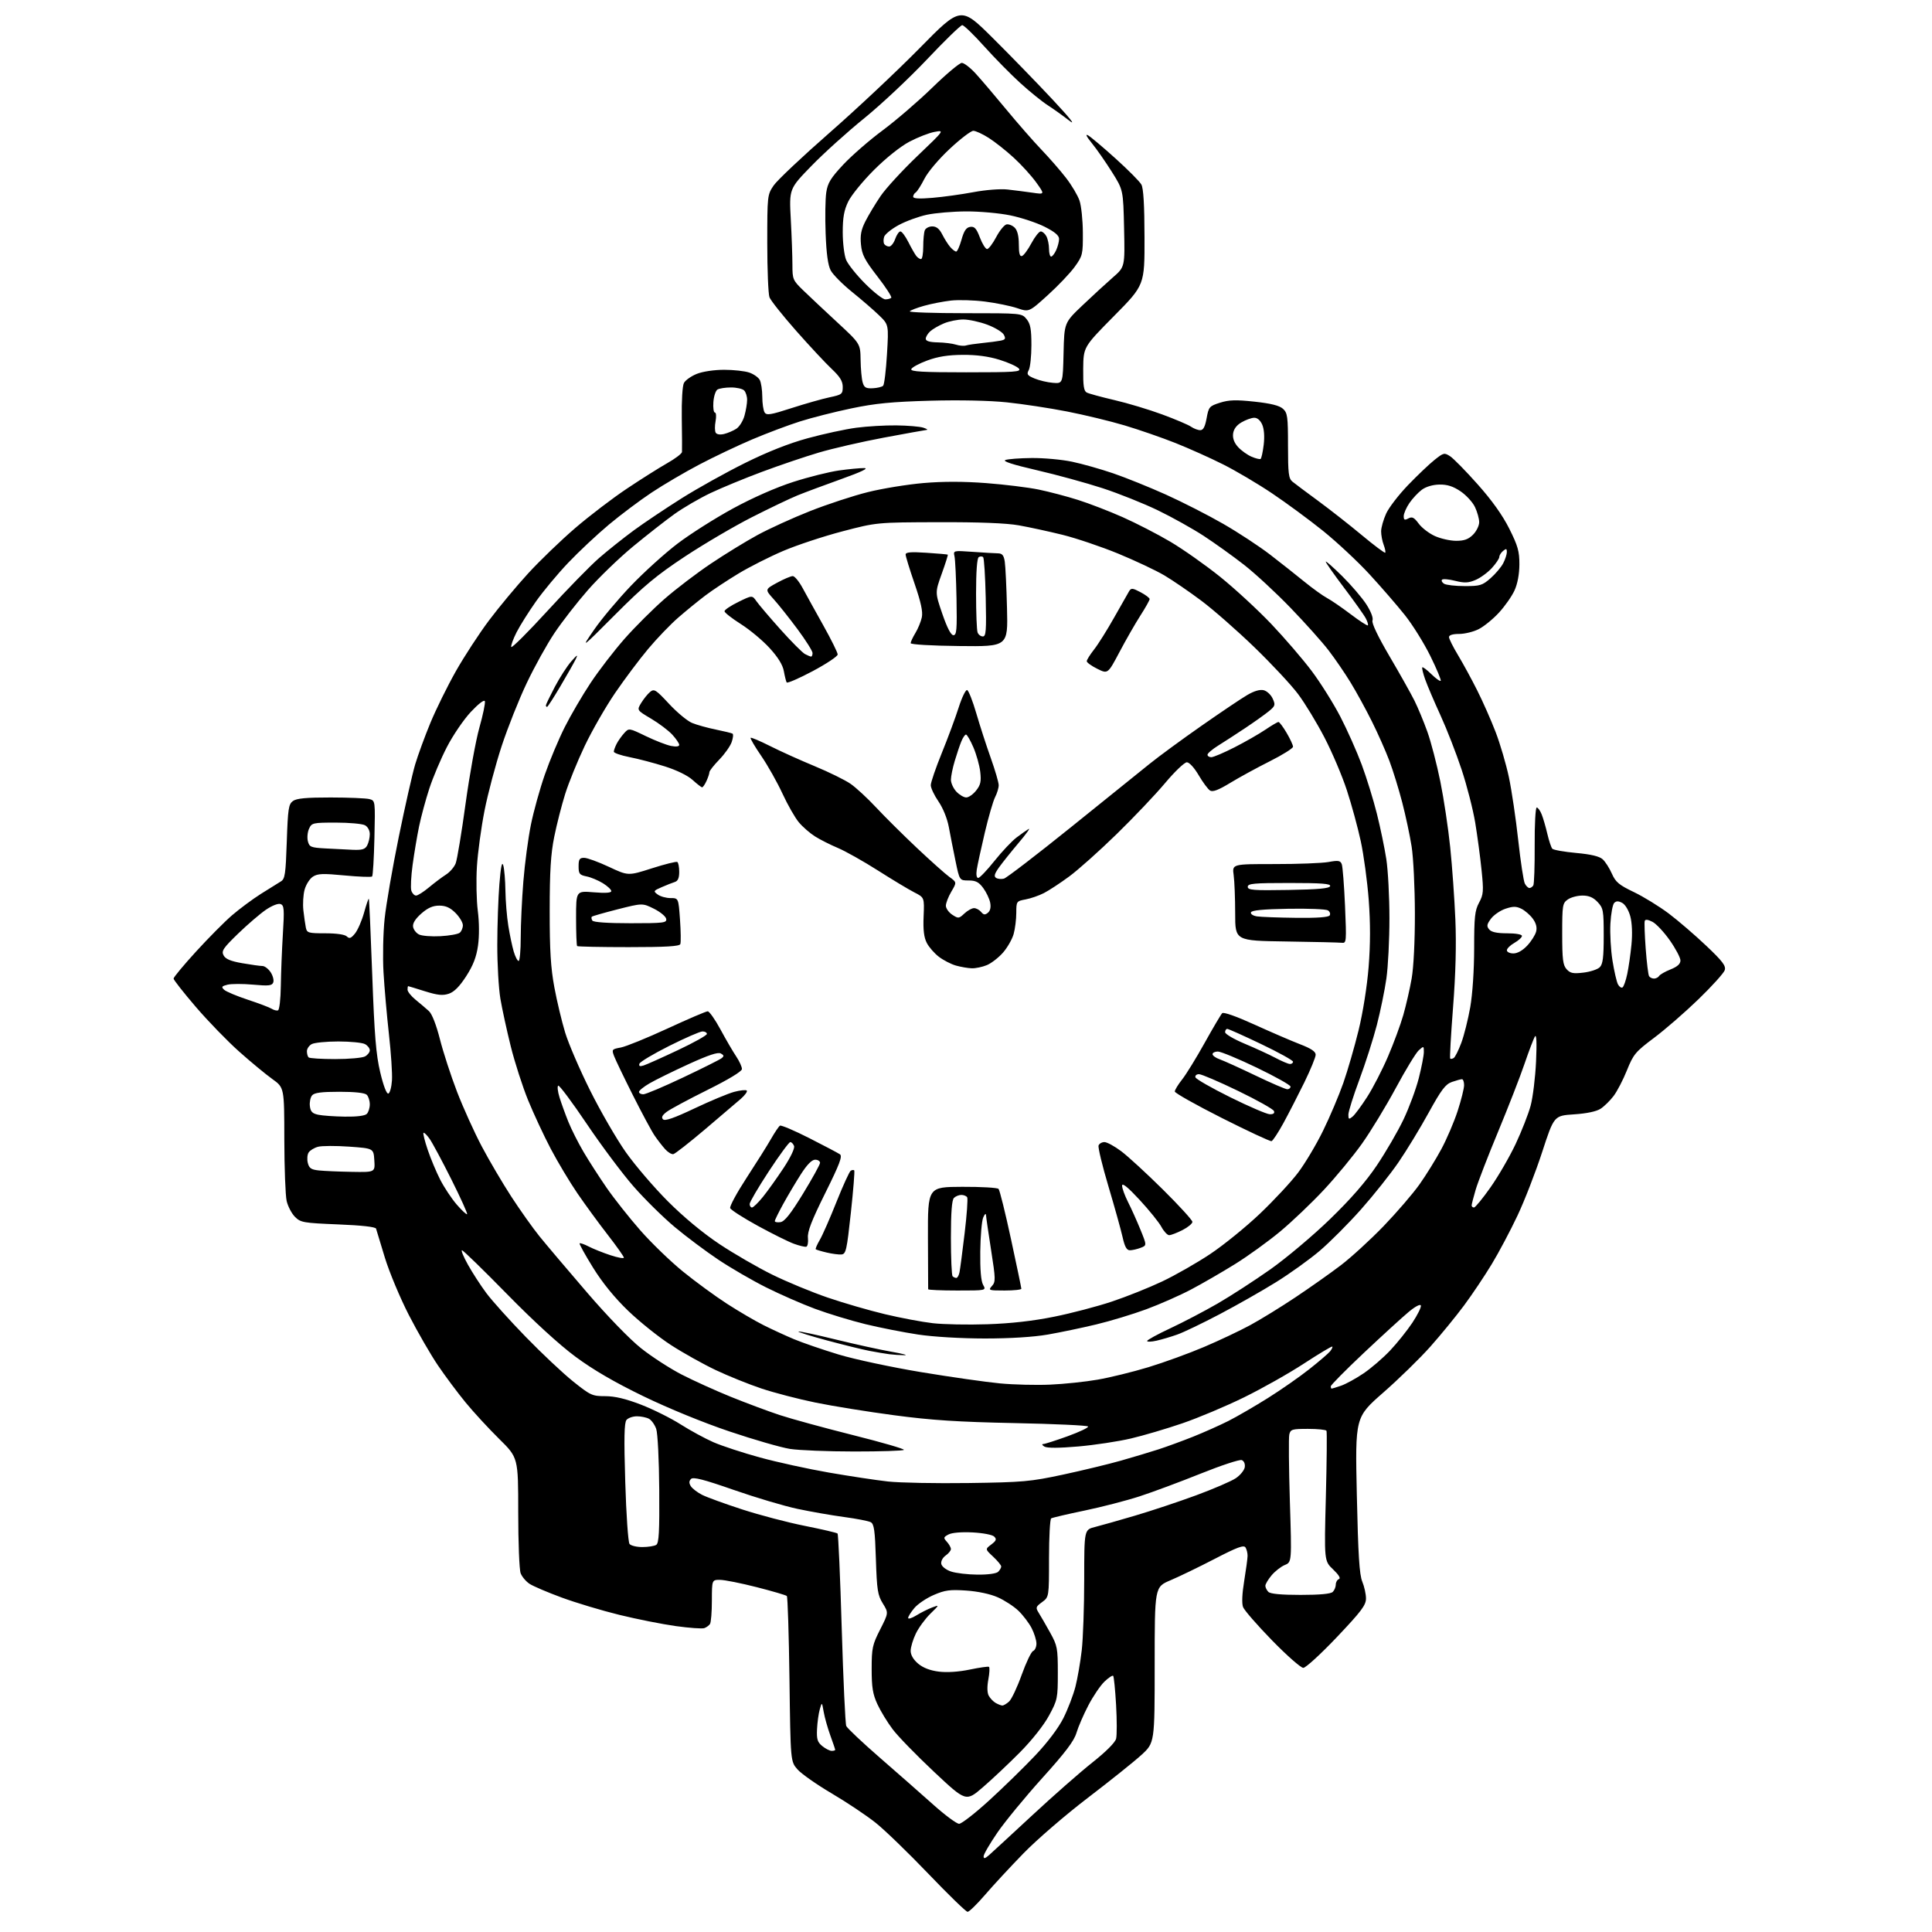 <?xml version="1.0" encoding="UTF-8" standalone="no"?>
<svg 
  version="1.1" 
  xmlns="http://www.w3.org/2000/svg" 
  xmlns:xlink="http://www.w3.org/1999/xlink" 
  xmlns:svg="http://www.w3.org/2000/svg"
  xmlns:rdf="http://www.w3.org/1999/02/22-rdf-syntax-ns#"
  xmlns:cc="http://creativecommons.org/ns#"
  xmlns:dc="http://purl.org/dc/elements/1.1/"
  viewBox="0 0 768 768"
  width="768"
  height="768"
>
<style>svg {background-color: white; }</style>"
<path stroke="none" fill="black" fill-rule="evenodd" d="M384.63,759.98C384.01,759.97 377.01,753.17 369.07,744.88C361.14,736.59 351.69,727.45 348.07,724.57C344.46,721.69 336.62,716.45 330.65,712.93C324.68,709.41 318.55,705.11 317.02,703.37C314.25,700.22 314.25,700.22 313.83,667.64C313.59,649.73 313.12,634.79 312.78,634.44C312.44,634.10 307.06,632.52 300.83,630.93C294.60,629.34 288.04,628.03 286.25,628.02C283.00,628.00 283.00,628.00 282.98,636.25C282.98,640.79 282.64,644.98 282.23,645.57C281.83,646.16 280.82,646.90 279.99,647.20C279.15,647.51 274.06,647.15 268.67,646.40C263.28,645.65 253.16,643.64 246.19,641.93C239.21,640.22 228.91,637.12 223.31,635.06C217.70,633.00 211.95,630.54 210.51,629.60C209.08,628.66 207.48,626.76 206.96,625.38C206.43,624.00 206.00,613.10 206.00,601.16C206.00,579.45 206.00,579.45 198.41,571.97C194.24,567.86 188.24,561.35 185.08,557.50C181.92,553.65 176.97,547.01 174.07,542.74C171.18,538.47 165.98,529.46 162.51,522.71C159.05,515.97 154.77,505.73 153.00,499.97C151.24,494.21 149.66,489.01 149.49,488.41C149.29,487.71 143.77,487.09 134.42,486.72C120.58,486.15 119.51,485.97 117.26,483.72C115.94,482.40 114.45,479.56 113.95,477.41C113.46,475.26 113.04,464.24 113.02,452.92C113.00,432.34 113.00,432.34 108.25,428.93C105.64,427.06 99.72,422.17 95.11,418.06C90.49,413.96 82.73,405.95 77.86,400.28C72.99,394.60 69.00,389.53 69.00,389.00C69.00,388.47 73.01,383.64 77.92,378.27C82.82,372.90 89.27,366.40 92.25,363.83C95.23,361.27 100.39,357.44 103.71,355.33C107.04,353.23 110.60,351.00 111.63,350.39C113.28,349.42 113.56,347.58 114.00,334.56C114.44,321.47 114.72,319.68 116.44,318.42C117.88,317.36 121.73,317.00 131.44,317.01C138.62,317.02 145.55,317.31 146.84,317.65C149.18,318.28 149.18,318.28 148.84,333.06C148.65,341.19 148.24,348.10 147.92,348.41C147.61,348.73 142.69,348.54 136.99,348.00C128.32,347.17 126.26,347.25 124.36,348.50C123.12,349.31 121.64,351.63 121.09,353.64C120.53,355.65 120.32,359.37 120.60,361.90C120.89,364.43 121.33,367.51 121.58,368.75C122.00,370.84 122.57,371.00 129.32,371.00C133.80,371.00 137.09,371.48 137.87,372.25C138.89,373.25 139.53,373.02 141.11,371.09C142.19,369.76 143.81,366.05 144.71,362.84C145.60,359.62 146.45,357.12 146.61,357.27C146.76,357.43 147.37,371.04 147.97,387.53C148.85,411.70 149.47,419.20 151.15,426.29C152.42,431.63 153.69,434.94 154.37,434.71C154.99,434.51 155.64,432.15 155.81,429.46C155.99,426.78 155.44,418.49 154.60,411.04C153.77,403.59 152.80,392.55 152.45,386.50C152.10,380.43 152.30,370.86 152.90,365.16C153.50,359.48 156.03,344.88 158.51,332.73C160.99,320.57 163.93,307.58 165.04,303.86C166.15,300.15 168.88,292.69 171.11,287.30C173.35,281.91 177.89,272.69 181.21,266.82C184.54,260.94 190.46,251.86 194.38,246.64C198.30,241.41 205.31,232.99 209.96,227.92C214.61,222.85 223.03,214.74 228.68,209.89C234.32,205.05 243.56,198.00 249.22,194.23C254.87,190.45 262.09,185.90 265.25,184.11C268.41,182.32 271.05,180.32 271.10,179.68C271.16,179.03 271.12,173.03 271.02,166.35C270.91,159.33 271.27,153.36 271.88,152.22C272.47,151.13 274.76,149.51 276.99,148.62C279.34,147.68 283.91,147.00 287.87,147.00C291.63,147.00 296.13,147.50 297.87,148.11C299.62,148.71 301.48,150.03 302.02,151.04C302.56,152.05 303.01,155.04 303.02,157.68C303.02,160.33 303.44,163.15 303.95,163.95C304.72,165.18 306.35,164.92 314.68,162.22C320.08,160.48 326.86,158.55 329.75,157.94C334.68,156.90 335.00,156.65 335.00,153.81C335.00,151.53 333.92,149.77 330.60,146.64C328.18,144.36 321.82,137.55 316.48,131.50C311.14,125.45 306.37,119.46 305.88,118.18C305.40,116.91 305.00,107.23 305.00,96.67C305.00,77.75 305.04,77.41 307.54,73.73C308.94,71.67 318.91,62.27 329.70,52.82C340.49,43.38 356.66,28.20 365.62,19.08C381.93,2.50 381.93,2.50 394.53,15.00C401.47,21.88 412.17,32.89 418.32,39.47C425.46,47.11 427.87,50.16 425.00,47.92C422.52,45.98 418.70,43.25 416.50,41.84C414.30,40.44 409.41,36.48 405.63,33.05C401.85,29.62 395.37,23.03 391.22,18.41C387.07,13.78 383.15,10.00 382.51,10.00C381.87,10.00 375.56,16.12 368.49,23.61C361.42,31.09 350.20,41.61 343.57,46.99C336.93,52.36 327.49,60.87 322.60,65.91C313.70,75.05 313.70,75.05 314.35,87.18C314.71,93.86 315.00,102.00 315.00,105.29C315.00,111.00 315.18,111.44 319.25,115.38C321.59,117.65 327.66,123.36 332.75,128.06C342.00,136.62 342.00,136.62 342.10,143.06C342.15,146.60 342.52,150.62 342.92,152.00C343.51,154.06 344.21,154.47 346.93,154.34C348.74,154.25 350.60,153.80 351.06,153.34C351.52,152.88 352.21,147.22 352.59,140.78C353.29,129.05 353.29,129.05 349.38,125.28C347.23,123.20 342.40,119.03 338.64,116.00C334.89,112.97 331.10,109.15 330.22,107.50C329.13,105.44 328.50,100.85 328.20,92.80C327.95,86.37 328.07,79.04 328.45,76.52C329.01,72.73 330.20,70.79 335.23,65.41C338.59,61.83 345.64,55.69 350.92,51.78C356.19,47.86 365.05,40.24 370.61,34.83C376.16,29.42 381.44,25.00 382.33,25.00C383.23,25.00 385.71,26.91 387.85,29.25C389.99,31.59 395.45,38.00 399.99,43.50C404.53,49.00 410.83,56.20 413.99,59.50C417.15,62.80 421.56,67.86 423.78,70.74C426.01,73.62 428.41,77.67 429.12,79.74C429.83,81.81 430.43,87.55 430.45,92.50C430.50,101.10 430.36,101.70 427.23,106.04C425.44,108.53 420.61,113.61 416.50,117.33C409.04,124.09 409.04,124.09 404.33,122.49C401.74,121.62 396.00,120.44 391.56,119.88C387.13,119.31 381.02,119.14 378.00,119.48C374.98,119.83 370.16,120.76 367.30,121.57C364.44,122.37 361.90,123.36 361.65,123.76C361.40,124.17 371.31,124.50 383.68,124.50C406.11,124.50 406.18,124.51 408.09,126.86C409.61,128.74 410.00,130.83 410.00,137.18C410.00,141.55 409.53,146.02 408.95,147.10C408.04,148.79 408.35,149.25 411.26,150.46C413.10,151.23 416.39,152.01 418.56,152.18C422.50,152.50 422.50,152.50 422.78,140.39C423.06,128.28 423.06,128.28 430.30,121.39C434.29,117.60 439.71,112.61 442.36,110.30C447.18,106.11 447.18,106.11 446.84,90.80C446.50,75.50 446.50,75.50 442.00,68.35C439.52,64.41 435.95,59.28 434.06,56.96C431.87,54.26 431.32,53.12 432.56,53.83C433.63,54.44 438.55,58.59 443.50,63.06C448.45,67.53 453.05,72.16 453.71,73.35C454.54,74.82 454.94,81.49 454.96,94.41C455.00,113.32 455.00,113.32 442.84,125.62C430.69,137.92 430.69,137.92 430.59,146.58C430.52,153.33 430.83,155.42 432.00,156.04C432.82,156.47 437.77,157.82 443.00,159.04C448.23,160.25 456.77,162.82 462.00,164.75C467.23,166.68 472.39,168.87 473.47,169.63C474.56,170.38 476.20,171.00 477.11,171.00C478.32,171.00 479.02,169.67 479.65,166.25C480.47,161.74 480.73,161.43 484.98,160.08C488.55,158.95 491.33,158.87 498.72,159.67C505.20,160.37 508.59,161.22 509.99,162.49C511.80,164.13 512.00,165.56 512.00,177.16C512.00,188.20 512.25,190.22 513.75,191.45C514.71,192.24 519.30,195.67 523.95,199.08C528.60,202.50 536.41,208.62 541.31,212.70C546.21,216.78 550.41,219.93 550.64,219.70C550.87,219.47 550.59,218.06 550.03,216.57C549.46,215.09 549.01,212.66 549.02,211.18C549.03,209.71 549.93,206.55 551.01,204.16C552.09,201.78 556.02,196.67 559.74,192.81C563.46,188.95 568.20,184.44 570.27,182.80C573.86,179.94 574.16,179.88 576.47,181.39C577.80,182.26 582.73,187.28 587.41,192.55C593.07,198.90 597.29,204.82 599.97,210.17C603.38,216.99 604.00,219.17 603.98,224.37C603.96,228.22 603.25,232.06 602.05,234.69C601.01,236.99 598.22,240.97 595.87,243.52C593.52,246.08 589.90,249.03 587.83,250.08C585.77,251.14 582.26,252.00 580.04,252.00C577.47,252.00 576.00,252.46 576.00,253.25C576.00,253.94 577.62,257.17 579.59,260.44C581.56,263.71 584.99,270.00 587.21,274.43C589.44,278.85 592.73,286.30 594.53,290.99C596.33,295.67 598.71,303.77 599.82,309.00C600.92,314.23 602.59,325.48 603.52,334.00C604.46,342.52 605.64,350.29 606.15,351.25C606.65,352.21 607.48,353.00 607.98,353.00C608.47,353.00 609.16,352.54 609.51,351.98C609.86,351.42 610.10,344.22 610.06,335.98C610.01,327.74 610.38,321.00 610.87,321.00C611.36,321.00 612.25,322.24 612.85,323.75C613.45,325.26 614.46,328.75 615.10,331.50C615.75,334.25 616.63,336.90 617.07,337.38C617.51,337.87 621.76,338.62 626.52,339.06C632.44,339.60 635.77,340.39 637.08,341.57C638.13,342.52 639.78,345.09 640.74,347.28C642.23,350.66 643.58,351.79 649.50,354.62C653.35,356.47 659.59,360.31 663.37,363.15C667.14,366.00 673.84,371.76 678.25,375.95C684.78,382.14 686.15,383.95 685.61,385.66C685.24,386.81 680.57,391.99 675.22,397.17C669.87,402.35 661.90,409.28 657.50,412.57C650.11,418.11 649.30,419.09 646.73,425.47C645.21,429.26 642.81,433.87 641.41,435.70C640.01,437.54 637.70,439.81 636.27,440.74C634.62,441.82 630.75,442.64 625.71,442.97C617.75,443.50 617.75,443.50 613.02,458.00C610.42,465.98 606.01,477.33 603.22,483.23C600.44,489.13 595.84,497.81 593.00,502.50C590.16,507.20 585.21,514.58 582.00,518.91C578.79,523.24 572.76,530.61 568.60,535.29C564.44,539.97 556.01,548.20 549.86,553.58C538.69,563.36 538.69,563.36 539.36,594.26C539.88,618.07 540.38,625.96 541.52,628.70C542.33,630.65 543.00,633.67 543.00,635.41C543.00,638.08 541.18,640.49 531.42,650.79C525.05,657.50 519.04,663.00 518.08,663.00C517.11,663.00 511.52,658.08 505.66,652.07C499.80,646.06 494.61,640.10 494.13,638.82C493.59,637.38 493.76,633.45 494.58,628.50C495.30,624.10 495.91,619.60 495.93,618.50C495.95,617.40 495.58,615.89 495.11,615.14C494.43,614.07 491.85,615.02 482.87,619.67C476.62,622.91 468.69,626.75 465.25,628.20C459.00,630.85 459.00,630.85 459.00,661.82C459.00,692.80 459.00,692.80 453.69,697.65C450.76,700.32 441.20,707.97 432.44,714.66C423.67,721.35 412.19,731.25 406.92,736.66C401.65,742.07 394.73,749.54 391.55,753.25C388.36,756.96 385.25,759.99 384.63,759.98zM393.25,737.36C394.49,736.27 402.26,729.10 410.52,721.44C418.78,713.77 429.48,704.38 434.29,700.57C439.63,696.34 443.30,692.67 443.67,691.17C444.01,689.82 444.01,683.76 443.66,677.70C443.31,671.65 442.79,666.46 442.50,666.17C442.22,665.88 440.66,666.91 439.04,668.46C437.43,670.01 434.55,674.25 432.65,677.89C430.75,681.52 428.62,686.45 427.91,688.83C426.96,692.07 423.51,696.62 414.29,706.83C407.51,714.35 399.49,724.10 396.47,728.50C393.46,732.90 390.99,737.14 391.00,737.92C391.00,738.99 391.57,738.85 393.25,737.36zM381.26,724.99C382.23,725.00 387.64,720.78 393.28,715.63C398.93,710.47 407.13,702.46 411.52,697.82C416.43,692.64 420.75,686.91 422.73,682.95C424.51,679.40 426.65,673.80 427.50,670.50C428.34,667.20 429.47,660.67 430.01,656.00C430.54,651.33 430.99,638.63 430.99,627.79C431.00,608.08 431.00,608.08 435.25,607.01C437.59,606.42 444.78,604.38 451.23,602.48C457.68,600.58 468.59,596.95 475.48,594.41C482.37,591.87 489.47,588.81 491.25,587.61C493.04,586.41 494.64,584.43 494.82,583.21C495.01,581.92 494.51,580.75 493.62,580.41C492.79,580.09 485.45,582.51 477.30,585.78C469.16,589.05 458.23,593.12 453.00,594.82C447.77,596.52 437.93,599.06 431.11,600.48C424.30,601.89 418.34,603.29 417.86,603.58C417.39,603.88 417.00,611.03 417.00,619.48C417.00,634.83 417.00,634.83 414.25,636.86C411.70,638.73 411.60,639.04 412.95,641.19C413.75,642.46 415.77,645.98 417.45,649.00C420.31,654.15 420.50,655.16 420.50,665.00C420.50,675.10 420.37,675.75 417.00,681.97C414.93,685.80 410.24,691.73 405.50,696.52C401.10,700.96 394.46,707.22 390.75,710.42C384.00,716.25 384.00,716.25 371.34,704.37C364.38,697.84 356.97,690.23 354.88,687.45C352.78,684.68 350.04,680.18 348.78,677.45C346.94,673.45 346.50,670.76 346.50,663.45C346.50,655.15 346.78,653.84 349.87,647.76C353.24,641.12 353.24,641.12 350.93,637.39C348.89,634.08 348.58,632.08 348.18,619.80C347.82,608.33 347.46,605.79 346.12,605.09C345.23,604.62 340.45,603.69 335.50,603.03C330.55,602.36 322.23,600.91 317.02,599.80C311.80,598.70 300.41,595.31 291.69,592.27C279.73,588.10 275.57,587.03 274.70,587.90C273.87,588.73 273.84,589.54 274.61,590.78C275.20,591.72 277.22,593.27 279.09,594.22C280.97,595.17 288.12,597.78 295.00,600.01C301.88,602.25 313.10,605.20 319.94,606.56C326.78,607.93 332.63,609.29 332.94,609.60C333.25,609.91 334.00,626.89 334.60,647.33C335.21,667.77 336.02,685.22 336.40,686.11C336.79,686.99 342.82,692.68 349.80,698.75C356.79,704.82 366.32,713.21 371.00,717.39C375.68,721.57 380.29,724.99 381.26,724.99zM330.61,696.00C331.37,696.00 332.00,695.82 332.00,695.59C332.00,695.36 331.13,692.78 330.06,689.84C329.00,686.90 327.81,682.70 327.43,680.50C326.73,676.50 326.73,676.50 325.87,679.50C325.40,681.15 324.91,684.69 324.78,687.36C324.59,691.40 324.95,692.54 326.89,694.11C328.17,695.15 329.85,696.00 330.61,696.00zM398.42,677.97C398.93,677.99 400.15,677.27 401.13,676.38C402.11,675.49 404.37,670.72 406.13,665.78C407.90,660.85 409.94,656.58 410.67,656.30C411.40,656.02 412.00,654.69 412.00,653.35C412.00,652.02 411.14,649.25 410.09,647.21C409.04,645.17 406.67,642.06 404.84,640.30C403.00,638.54 399.30,636.13 396.62,634.95C393.67,633.64 388.73,632.59 384.10,632.27C377.64,631.83 375.65,632.09 371.21,634.01C368.32,635.25 364.84,637.59 363.48,639.21C362.11,640.83 361.00,642.61 361.00,643.16C361.00,643.71 362.47,643.26 364.26,642.15C366.05,641.04 368.87,639.63 370.51,639.01C373.50,637.89 373.50,637.89 369.81,641.50C367.79,643.48 365.20,647.02 364.06,649.37C362.93,651.71 362.00,654.80 362.00,656.23C362.00,657.88 363.08,659.73 364.99,661.34C366.96,663.00 369.77,664.07 373.24,664.50C376.50,664.90 381.17,664.59 385.50,663.68C389.35,662.88 392.78,662.39 393.12,662.59C393.47,662.80 393.36,665.04 392.89,667.57C392.35,670.45 392.40,672.88 393.03,674.05C393.57,675.07 394.81,676.37 395.76,676.93C396.72,677.48 397.91,677.95 398.42,677.97zM517.00,634.00C524.69,634.00 529.00,633.60 529.80,632.80C530.46,632.14 531.00,630.83 531.00,629.88C531.00,628.94 531.56,627.96 532.25,627.71C533.04,627.43 532.19,626.02 529.94,623.88C526.38,620.50 526.38,620.50 527.05,595.00C527.41,580.98 527.53,569.16 527.30,568.75C527.07,568.34 523.77,568.00 519.96,568.00C513.60,568.00 513.00,568.18 512.51,570.25C512.23,571.49 512.33,583.40 512.74,596.73C513.50,620.97 513.50,620.97 510.73,622.11C509.21,622.74 506.84,624.59 505.48,626.21C504.12,627.83 503.00,629.70 503.00,630.38C503.00,631.05 503.54,632.14 504.20,632.80C505.00,633.60 509.31,634.00 517.00,634.00zM388.55,625.94C392.77,625.98 396.08,625.52 396.80,624.80C397.46,624.14 398.00,623.20 398.00,622.70C398.00,622.21 396.56,620.46 394.80,618.81C391.59,615.82 391.59,615.82 394.05,613.96C396.04,612.45 396.26,611.87 395.22,610.82C394.49,610.09 390.77,609.38 386.59,609.16C382.14,608.94 378.38,609.26 377.04,609.98C375.01,611.06 374.96,611.30 376.42,612.91C377.29,613.87 378.00,615.16 378.00,615.77C378.00,616.39 377.06,617.55 375.91,618.35C374.73,619.18 373.97,620.62 374.17,621.66C374.37,622.71 376.03,624.01 378.01,624.69C379.93,625.35 384.67,625.91 388.55,625.94zM255.37,614.98C257.64,614.98 260.11,614.58 260.86,614.11C261.94,613.43 262.18,608.95 262.06,592.15C261.98,580.28 261.45,569.71 260.85,568.00C260.27,566.33 258.97,564.52 257.96,563.98C256.95,563.44 254.81,563.00 253.19,563.00C251.57,563.00 249.70,563.65 249.04,564.45C248.14,565.54 248.01,571.63 248.55,589.20C248.93,602.01 249.70,613.06 250.25,613.75C250.80,614.44 253.10,614.99 255.37,614.98zM385.00,589.53C406.64,589.23 409.61,588.96 422.50,586.20C430.20,584.55 440.55,582.05 445.50,580.65C450.45,579.24 457.20,577.22 460.50,576.15C463.80,575.08 470.00,572.81 474.29,571.10C478.57,569.39 484.87,566.58 488.29,564.86C491.70,563.13 498.77,559.03 504.00,555.75C509.23,552.47 516.65,547.29 520.50,544.24C524.35,541.20 528.06,538.01 528.74,537.17C529.42,536.33 529.81,535.48 529.61,535.28C529.41,535.08 524.35,538.11 518.37,542.01C512.39,545.92 501.65,551.98 494.50,555.48C487.35,558.99 476.32,563.63 470.00,565.79C463.68,567.96 454.44,570.68 449.48,571.84C444.52,573.00 435.15,574.42 428.66,574.99C420.93,575.66 416.28,575.68 415.18,575.04C414.26,574.50 414.04,574.05 414.70,574.03C415.36,574.01 419.74,572.61 424.45,570.91C429.15,569.20 432.79,567.47 432.53,567.05C432.27,566.63 419.11,566.02 403.28,565.70C380.77,565.24 370.36,564.57 355.50,562.59C345.05,561.21 330.97,558.94 324.20,557.55C317.44,556.17 307.76,553.65 302.70,551.96C297.64,550.27 289.45,546.96 284.50,544.62C279.55,542.27 271.56,537.81 266.75,534.70C261.94,531.59 254.29,525.47 249.75,521.11C244.32,515.89 239.53,510.00 235.75,503.92C232.59,498.82 230.19,494.48 230.41,494.26C230.63,494.03 232.27,494.60 234.04,495.52C235.82,496.44 239.69,497.99 242.64,498.96C245.59,499.94 248.00,500.37 248.00,499.93C248.00,499.49 245.10,495.38 241.55,490.81C238.00,486.24 232.59,478.84 229.53,474.37C226.47,469.89 221.71,461.94 218.95,456.70C216.19,451.45 212.13,442.74 209.92,437.33C207.72,431.92 204.63,422.32 203.05,416.00C201.47,409.68 199.61,401.12 198.91,397.00C198.22,392.88 197.66,383.20 197.68,375.50C197.69,367.80 198.07,357.00 198.51,351.50C199.07,344.56 199.54,342.26 200.06,344.00C200.47,345.38 200.85,349.88 200.91,354.00C200.97,358.12 201.48,364.43 202.06,368.00C202.63,371.57 203.60,376.19 204.21,378.25C204.82,380.31 205.70,382.00 206.16,382.00C206.62,382.00 207.00,377.79 207.00,372.65C207.00,367.50 207.47,357.49 208.04,350.40C208.61,343.30 209.96,333.16 211.04,327.85C212.11,322.55 214.60,313.59 216.57,307.94C218.53,302.30 222.09,293.82 224.47,289.09C226.84,284.37 231.47,276.45 234.75,271.50C238.03,266.55 244.13,258.63 248.30,253.89C252.48,249.16 259.63,242.03 264.20,238.05C268.76,234.07 277.05,227.76 282.62,224.03C288.18,220.30 296.50,215.19 301.12,212.68C305.73,210.17 315.12,205.89 322.00,203.17C328.88,200.45 339.23,197.05 345.00,195.62C350.77,194.18 360.71,192.57 367.08,192.02C374.83,191.35 383.07,191.36 392.00,192.04C399.33,192.60 408.73,193.75 412.89,194.61C417.04,195.47 424.05,197.31 428.47,198.71C432.89,200.10 440.89,203.19 446.26,205.57C451.62,207.95 460.17,212.35 465.26,215.36C470.34,218.37 479.25,224.65 485.06,229.32C490.87,234.00 500.00,242.42 505.35,248.04C510.69,253.67 517.93,262.08 521.42,266.74C524.92,271.39 530.03,279.55 532.79,284.85C535.54,290.16 539.38,298.77 541.32,304.00C543.26,309.23 545.97,318.00 547.34,323.50C548.72,329.00 550.40,337.10 551.08,341.50C551.76,345.90 552.32,356.48 552.32,365.00C552.33,373.52 551.78,384.32 551.11,389.00C550.44,393.68 548.73,402.00 547.31,407.50C545.88,413.00 542.76,422.77 540.36,429.21C537.96,435.65 536.00,441.89 536.00,443.08C536.00,444.98 536.20,445.08 537.67,443.87C538.59,443.12 541.21,439.57 543.50,436.00C545.79,432.43 549.50,425.23 551.74,420.00C553.99,414.77 556.73,407.35 557.83,403.50C558.93,399.65 560.43,393.12 561.15,389.00C561.94,384.52 562.46,374.04 562.44,363.00C562.42,352.82 561.84,340.90 561.14,336.50C560.45,332.10 558.77,324.23 557.41,319.00C556.06,313.77 553.77,306.35 552.32,302.50C550.88,298.65 547.74,291.57 545.34,286.76C542.95,281.95 539.13,274.97 536.85,271.26C534.58,267.54 530.65,261.80 528.11,258.50C525.58,255.20 518.78,247.60 513.00,241.62C507.23,235.63 498.90,227.93 494.50,224.50C490.10,221.06 482.90,215.91 478.50,213.03C474.10,210.16 465.90,205.58 460.29,202.87C454.67,200.15 444.77,196.19 438.29,194.07C431.80,191.96 420.04,188.73 412.15,186.91C402.59,184.70 398.42,183.35 399.65,182.87C400.67,182.47 405.41,182.11 410.18,182.07C414.96,182.03 422.15,182.69 426.17,183.54C430.19,184.38 437.53,186.46 442.49,188.15C447.44,189.84 456.86,193.64 463.42,196.59C469.97,199.54 480.23,204.77 486.22,208.22C492.21,211.66 500.62,217.19 504.91,220.49C509.19,223.80 515.36,228.66 518.60,231.31C521.85,233.95 525.85,236.83 527.50,237.71C529.15,238.59 533.38,241.49 536.91,244.16C540.43,246.83 543.51,248.83 543.74,248.59C543.97,248.36 543.61,247.12 542.94,245.84C542.28,244.55 538.41,239.11 534.36,233.74C530.31,228.38 527.00,223.67 527.00,223.27C527.00,222.88 529.95,225.47 533.55,229.03C537.14,232.59 541.47,237.64 543.15,240.25C544.97,243.08 545.96,245.67 545.59,246.64C545.19,247.66 547.69,252.92 552.36,260.88C556.44,267.82 560.89,275.75 562.26,278.50C563.63,281.25 565.94,286.81 567.39,290.85C568.84,294.89 571.16,303.80 572.55,310.65C573.94,317.50 575.71,329.27 576.48,336.80C577.26,344.34 578.18,357.25 578.53,365.50C578.95,375.51 578.65,387.14 577.61,400.45C576.76,411.42 576.25,420.58 576.47,420.80C576.69,421.02 577.32,420.92 577.87,420.58C578.42,420.24 579.78,417.54 580.88,414.58C581.99,411.62 583.59,405.22 584.45,400.35C585.36,395.10 585.99,385.59 586.00,376.99C586.00,364.51 586.27,361.96 587.95,358.83C589.71,355.55 589.81,354.30 588.94,345.85C588.42,340.71 587.28,332.23 586.42,327.00C585.55,321.77 583.12,312.27 581.00,305.89C578.89,299.50 575.11,289.80 572.61,284.34C570.11,278.88 567.36,272.45 566.52,270.05C565.67,267.65 565.16,265.50 565.39,265.28C565.61,265.05 567.24,266.28 569.00,268.00C570.76,269.72 572.43,270.91 572.70,270.63C572.97,270.36 571.13,265.95 568.61,260.82C566.09,255.69 561.52,248.35 558.45,244.50C555.38,240.65 549.07,233.36 544.42,228.31C539.77,223.25 531.45,215.49 525.95,211.05C520.44,206.62 511.31,199.90 505.66,196.11C500.01,192.31 491.26,187.14 486.21,184.61C481.17,182.07 472.64,178.25 467.27,176.11C461.90,173.98 452.82,170.83 447.09,169.12C441.37,167.41 431.02,164.91 424.09,163.56C417.17,162.21 406.44,160.58 400.26,159.94C393.46,159.22 381.43,158.97 369.76,159.29C354.59,159.71 347.95,160.35 338.50,162.33C331.90,163.70 322.68,166.04 318.00,167.53C313.32,169.01 304.77,172.23 299.00,174.68C293.23,177.13 283.77,181.62 278.00,184.66C272.23,187.69 263.70,192.70 259.06,195.78C254.42,198.86 246.77,204.60 242.06,208.53C237.35,212.47 230.07,219.29 225.88,223.70C221.68,228.11 215.91,235.04 213.04,239.11C210.17,243.17 206.71,248.67 205.35,251.33C204.00,253.99 203.04,256.62 203.23,257.18C203.42,257.75 209.92,251.26 217.68,242.78C225.44,234.29 234.65,224.86 238.15,221.82C241.64,218.78 247.88,213.82 252.00,210.79C256.12,207.77 264.68,202.04 271.00,198.06C277.32,194.08 288.64,187.78 296.14,184.06C305.17,179.58 313.61,176.24 321.14,174.19C327.39,172.48 336.02,170.62 340.32,170.04C344.62,169.47 351.82,169.04 356.32,169.10C360.82,169.15 365.62,169.56 367.00,170.00C368.38,170.44 368.98,170.85 368.34,170.90C367.71,170.96 360.05,172.34 351.33,173.97C342.60,175.60 330.96,178.28 325.45,179.92C319.93,181.55 309.82,184.98 302.96,187.54C296.11,190.09 286.90,193.89 282.50,195.97C278.10,198.06 271.62,201.83 268.10,204.35C264.57,206.88 257.18,212.67 251.66,217.22C246.15,221.77 238.09,229.55 233.75,234.50C229.41,239.45 223.41,247.16 220.42,251.63C217.42,256.10 212.46,265.05 209.39,271.52C206.31,277.98 201.82,289.27 199.41,296.60C197.00,303.94 193.94,315.46 192.61,322.22C191.28,328.97 189.91,339.00 189.58,344.50C189.24,350.00 189.40,357.90 189.93,362.06C190.52,366.64 190.55,372.08 190.02,375.88C189.37,380.44 188.10,383.74 185.32,388.06C182.68,392.15 180.54,394.31 178.41,395.02C175.98,395.83 173.97,395.62 168.91,394.04C165.39,392.93 162.39,392.02 162.25,392.01C162.11,392.01 162.00,392.63 162.00,393.41C162.00,394.19 163.46,396.01 165.25,397.46C167.04,398.91 169.40,400.92 170.50,401.92C171.73,403.04 173.42,407.37 174.88,413.12C176.19,418.28 179.25,427.68 181.68,434.00C184.12,440.32 188.53,450.07 191.48,455.66C194.43,461.25 199.73,470.25 203.24,475.66C206.76,481.07 211.82,488.20 214.49,491.50C217.16,494.80 225.62,504.79 233.28,513.70C241.48,523.24 250.36,532.40 254.86,535.97C259.06,539.31 266.32,544.01 271.00,546.42C275.68,548.82 284.45,552.80 290.50,555.25C296.55,557.70 305.28,560.96 309.90,562.49C314.52,564.02 327.67,567.61 339.13,570.49C350.59,573.36 359.67,576.00 359.31,576.35C358.96,576.71 350.08,577.00 339.58,576.99C329.09,576.99 317.57,576.52 314.00,575.96C310.43,575.39 299.62,572.28 290.00,569.03C279.64,565.55 265.67,559.83 255.77,555.03C244.33,549.49 235.79,544.52 228.77,539.32C222.36,534.58 212.11,525.20 201.49,514.36C192.14,504.81 184.11,497.00 183.65,497.00C183.19,497.00 184.25,499.59 186.02,502.75C187.78,505.91 191.06,510.98 193.31,514.00C195.55,517.02 202.59,524.85 208.95,531.39C215.30,537.93 223.79,545.92 227.82,549.14C234.73,554.68 235.43,555.00 240.60,555.00C244.43,555.00 248.71,556.02 254.81,558.37C259.62,560.23 266.69,563.75 270.52,566.19C274.36,568.63 280.24,571.83 283.59,573.30C286.93,574.76 295.26,577.50 302.09,579.37C308.92,581.24 321.26,583.94 329.50,585.37C337.75,586.80 348.32,588.40 353.00,588.92C357.68,589.43 372.07,589.71 385.00,589.53zM529.35,552.00C529.54,552.00 531.23,551.48 533.10,550.84C534.97,550.20 538.98,548.00 542.00,545.96C545.02,543.92 549.79,539.82 552.58,536.86C555.38,533.90 559.36,528.92 561.44,525.80C563.51,522.67 565.03,519.59 564.82,518.96C564.59,518.28 562.59,519.33 559.97,521.51C557.51,523.55 549.54,530.84 542.25,537.70C534.96,544.57 529.00,550.59 529.00,551.09C529.00,551.59 529.16,552.00 529.35,552.00zM417.50,550.41C423.00,550.17 431.48,549.28 436.35,548.43C441.22,547.59 450.28,545.37 456.48,543.49C462.67,541.61 472.64,537.99 478.62,535.44C484.61,532.90 492.88,528.99 497.00,526.75C501.12,524.51 509.23,519.53 515.00,515.67C520.77,511.82 528.88,506.10 533.00,502.96C537.12,499.82 544.78,492.81 550.02,487.38C555.25,481.94 561.67,474.49 564.28,470.80C566.89,467.12 570.79,460.82 572.95,456.80C575.11,452.79 578.03,445.96 579.44,441.62C580.85,437.29 582.00,432.68 582.00,431.37C582.00,430.07 581.62,429.00 581.15,429.00C580.68,429.00 578.89,429.49 577.17,430.09C574.59,430.99 572.97,433.14 567.90,442.34C564.53,448.48 559.14,457.33 555.94,462.00C552.74,466.68 546.03,475.11 541.03,480.75C536.03,486.38 528.62,493.81 524.57,497.25C520.52,500.69 512.72,506.29 507.23,509.69C501.74,513.10 491.68,518.82 484.87,522.40C478.07,525.98 470.48,529.63 468.00,530.50C465.52,531.38 461.81,532.48 459.75,532.94C457.69,533.41 456.00,533.46 456.00,533.06C456.00,532.66 460.16,530.38 465.25,528.00C470.34,525.62 478.77,521.20 484.00,518.19C489.23,515.17 498.66,509.05 504.98,504.60C511.29,500.14 521.96,491.17 528.68,484.65C537.04,476.55 542.96,469.75 547.39,463.15C550.95,457.84 555.69,449.68 557.92,445.00C560.15,440.32 562.88,432.94 563.99,428.59C565.10,424.24 566.00,419.56 566.00,418.19C566.00,415.74 565.96,415.73 563.96,417.53C562.84,418.55 558.72,425.32 554.81,432.59C550.89,439.86 544.85,449.78 541.39,454.65C537.93,459.52 531.14,467.75 526.30,472.94C521.46,478.13 513.62,485.60 508.89,489.54C504.15,493.48 496.05,499.33 490.89,502.53C485.72,505.74 477.90,510.26 473.50,512.58C469.10,514.91 461.10,518.44 455.73,520.43C450.35,522.42 441.35,525.15 435.73,526.49C430.10,527.84 421.45,529.65 416.50,530.51C410.84,531.49 401.55,532.07 391.45,532.07C382.02,532.06 371.09,531.42 364.95,530.50C359.20,529.63 349.77,527.78 344.00,526.37C338.23,524.96 329.23,522.22 324.00,520.28C318.77,518.34 310.02,514.50 304.55,511.76C299.07,509.02 290.52,504.06 285.55,500.74C280.57,497.41 272.76,491.57 268.20,487.75C263.63,483.93 256.28,476.69 251.87,471.65C247.46,466.62 239.09,455.43 233.27,446.79C227.45,438.15 222.33,431.29 221.90,431.56C221.47,431.83 221.70,433.95 222.43,436.27C223.15,438.60 224.72,442.93 225.92,445.91C227.11,448.88 229.84,454.28 231.97,457.91C234.10,461.53 238.25,467.97 241.18,472.21C244.11,476.45 250.10,484.02 254.50,489.04C258.90,494.06 266.55,501.45 271.50,505.47C276.45,509.49 284.32,515.25 289.00,518.27C293.68,521.29 300.20,525.11 303.50,526.76C306.80,528.42 312.25,530.93 315.61,532.34C318.98,533.75 326.94,536.49 333.30,538.42C339.67,540.35 354.47,543.51 366.19,545.45C377.91,547.39 392.00,549.40 397.50,549.92C403.00,550.44 412.00,550.66 417.50,550.41zM359.50,538.72C357.85,538.71 355.15,538.53 353.50,538.32C351.85,538.11 348.25,537.50 345.50,536.97C342.75,536.44 335.21,534.58 328.74,532.84C322.27,531.11 317.15,529.51 317.36,529.30C317.57,529.09 324.21,530.51 332.12,532.45C340.03,534.39 350.10,536.60 354.50,537.36C358.90,538.13 361.15,538.74 359.50,538.72zM392.50,526.41C401.85,526.10 410.65,525.11 419.00,523.42C425.88,522.04 436.23,519.32 442.00,517.39C447.77,515.47 456.76,511.87 461.96,509.41C467.16,506.95 475.76,502.04 481.07,498.50C486.38,494.97 495.28,487.74 500.85,482.45C506.42,477.15 513.24,469.82 516.00,466.16C518.77,462.50 523.24,455.00 525.93,449.50C528.63,444.00 532.25,435.45 533.99,430.50C535.72,425.55 538.45,416.12 540.06,409.54C541.78,402.52 543.43,392.14 544.05,384.37C544.77,375.29 544.78,366.96 544.09,357.74C543.53,350.37 542.11,339.87 540.93,334.41C539.76,328.96 537.27,319.84 535.40,314.14C533.54,308.44 529.52,298.99 526.48,293.14C523.44,287.29 518.73,279.53 516.01,275.91C513.30,272.28 505.49,263.92 498.67,257.32C491.85,250.73 482.38,242.41 477.61,238.84C472.85,235.27 466.20,230.71 462.84,228.72C459.47,226.73 451.21,222.84 444.49,220.07C437.76,217.31 427.81,213.95 422.38,212.60C416.95,211.26 409.12,209.56 405.00,208.83C400.02,207.95 389.28,207.53 373.00,207.58C348.50,207.65 348.50,207.65 334.87,211.22C327.38,213.18 316.80,216.68 311.37,218.99C305.94,221.30 297.90,225.37 293.50,228.03C289.10,230.69 283.22,234.58 280.44,236.68C277.66,238.78 272.81,242.73 269.67,245.46C266.53,248.18 261.12,253.81 257.65,257.96C254.17,262.11 248.25,270.00 244.50,275.50C240.75,281.00 235.32,290.45 232.44,296.50C229.56,302.55 226.06,311.16 224.66,315.63C223.26,320.10 221.30,327.75 220.32,332.63C218.94,339.43 218.52,346.28 218.51,362.00C218.50,377.81 218.93,384.79 220.37,392.50C221.39,398.00 223.33,406.10 224.67,410.50C226.01,414.90 230.47,425.25 234.59,433.50C238.70,441.75 245.08,452.77 248.76,458.00C252.45,463.23 259.97,472.01 265.48,477.53C271.75,483.81 279.43,490.18 286.00,494.55C291.77,498.39 301.23,503.86 307.00,506.70C312.77,509.54 322.68,513.64 329.00,515.80C335.32,517.96 345.58,520.94 351.78,522.41C357.98,523.89 366.53,525.50 370.78,525.99C375.03,526.48 384.80,526.67 392.50,526.41zM380.54,513.00C374.19,513.00 368.98,512.77 368.96,512.50C368.93,512.23 368.89,502.96 368.87,491.92C368.82,471.84 368.82,471.84 382.47,471.78C389.98,471.75 396.49,472.12 396.94,472.61C397.40,473.10 399.62,482.07 401.88,492.54C404.15,503.02 406.00,511.91 406.00,512.29C406.00,512.68 403.01,513.00 399.35,513.00C393.01,513.00 392.77,512.91 394.31,511.21C395.81,509.55 395.78,508.46 393.98,496.96C392.91,490.11 391.99,483.82 391.95,483.00C391.91,482.18 391.41,482.62 390.83,484.00C390.26,485.38 389.74,491.45 389.67,497.50C389.58,504.75 389.97,509.27 390.80,510.75C392.07,513.00 392.07,513.00 380.54,513.00zM380.15,508.00C380.60,508.00 381.17,506.99 381.42,505.75C381.67,504.51 382.59,497.51 383.46,490.19C384.34,482.88 384.79,476.46 384.47,475.94C384.14,475.42 383.10,475.00 382.14,475.00C381.18,475.00 379.86,475.54 379.20,476.20C378.38,477.02 378.00,481.99 378.00,492.03C378.00,500.08 378.30,506.97 378.67,507.33C379.03,507.70 379.70,508.00 380.15,508.00zM334.48,498.67C333.39,498.76 330.73,498.41 328.56,497.89C326.39,497.38 324.46,496.79 324.27,496.60C324.08,496.41 324.80,494.73 325.88,492.88C326.97,491.02 329.96,484.21 332.53,477.74C335.11,471.28 337.65,465.72 338.17,465.39C338.70,465.07 339.33,465.00 339.57,465.24C339.81,465.48 339.21,473.06 338.23,482.09C336.61,497.06 336.28,498.51 334.48,498.67zM449.14,497.00C447.87,497.00 447.10,495.60 446.24,491.75C445.59,488.86 443.06,479.79 440.62,471.59C438.18,463.40 436.41,456.08 436.70,455.34C436.98,454.60 438.03,454.00 439.03,454.00C440.03,454.00 443.02,455.62 445.67,457.61C448.33,459.59 455.79,466.45 462.25,472.84C468.71,479.24 474.00,485.03 474.00,485.71C474.00,486.40 472.22,487.87 470.04,488.98C467.86,490.09 465.49,491.00 464.77,491.00C464.05,491.00 462.65,489.51 461.68,487.70C460.70,485.88 456.79,481.05 453.00,476.95C448.38,471.96 446.08,470.09 446.05,471.28C446.02,472.26 447.08,475.19 448.39,477.79C449.71,480.38 451.93,485.34 453.34,488.80C455.90,495.09 455.90,495.09 453.38,496.04C452.00,496.57 450.09,497.00 449.14,497.00zM320.50,495.59C319.95,495.73 317.73,495.20 315.57,494.41C313.40,493.62 306.94,490.41 301.20,487.27C295.46,484.12 290.54,480.97 290.26,480.25C289.99,479.53 292.92,474.12 296.77,468.22C300.62,462.32 305.00,455.36 306.48,452.75C307.97,450.14 309.58,447.76 310.05,447.47C310.52,447.18 315.77,449.41 321.70,452.42C327.64,455.44 333.12,458.33 333.87,458.84C334.97,459.58 333.80,462.68 328.04,474.29C322.61,485.23 320.91,489.62 321.17,492.07C321.35,493.87 321.05,495.45 320.50,495.59zM310.24,485.82C311.88,485.59 314.29,482.55 319.22,474.50C322.92,468.45 325.96,462.94 325.98,462.25C325.99,461.56 325.11,461.00 324.03,461.00C322.73,461.00 320.82,462.94 318.38,466.75C316.35,469.91 313.19,475.24 311.35,478.58C309.51,481.93 308.00,485.00 308.00,485.40C308.00,485.81 309.01,486.00 310.24,485.82zM185.68,482.65C185.92,482.41 183.11,476.20 179.44,468.86C175.76,461.51 171.86,454.24 170.77,452.69C169.68,451.15 168.58,450.08 168.34,450.33C168.10,450.57 168.85,453.59 170.01,457.03C171.17,460.48 173.40,465.82 174.97,468.90C176.54,471.98 179.49,476.43 181.53,478.80C183.57,481.16 185.44,482.90 185.68,482.65zM298.93,480.00C299.45,480.00 301.41,478.09 303.30,475.75C305.19,473.41 308.87,468.25 311.49,464.29C314.29,460.04 316.00,456.44 315.65,455.54C315.33,454.69 314.65,454.00 314.15,454.00C313.65,454.00 309.81,459.23 305.62,465.61C301.43,472.00 298.00,477.85 298.00,478.61C298.00,479.38 298.42,480.00 298.93,480.00zM585.93,480.00C586.44,480.00 589.39,476.41 592.48,472.02C595.57,467.64 600.07,459.87 602.48,454.77C604.88,449.67 607.57,442.80 608.46,439.50C609.34,436.20 610.31,428.32 610.60,422.00C610.94,414.56 610.79,411.03 610.17,412.00C609.65,412.82 607.78,417.73 606.01,422.91C604.25,428.09 599.51,440.24 595.50,449.91C591.48,459.58 587.48,469.94 586.60,472.93C585.72,475.92 585.00,478.73 585.00,479.18C585.00,479.63 585.42,480.00 585.93,480.00zM139.80,465.83C149.11,466.00 149.11,466.00 148.80,461.25C148.50,456.50 148.50,456.50 138.84,455.81C133.53,455.43 127.94,455.46 126.42,455.86C124.90,456.27 123.21,457.30 122.68,458.15C122.14,459.00 122.00,460.86 122.36,462.29C122.89,464.40 123.71,464.95 126.75,465.27C128.81,465.49 134.69,465.74 139.80,465.83zM267.68,458.78C266.98,458.94 265.49,458.04 264.37,456.78C263.25,455.53 261.38,453.12 260.23,451.43C259.07,449.75 255.20,442.55 251.62,435.43C248.04,428.32 244.66,421.28 244.10,419.79C243.12,417.19 243.24,417.05 246.79,416.40C248.83,416.02 257.17,412.63 265.33,408.86C273.49,405.09 280.69,402.00 281.33,402.01C281.97,402.01 284.26,405.27 286.42,409.26C288.57,413.24 291.38,418.07 292.67,419.98C293.95,421.90 294.97,424.15 294.93,424.98C294.89,425.91 289.53,429.15 281.18,433.29C273.66,437.03 266.38,440.94 265.00,441.99C263.23,443.34 262.81,444.20 263.57,444.96C264.33,445.72 267.95,444.46 276.07,440.61C282.36,437.63 289.46,434.67 291.85,434.03C294.24,433.39 296.49,433.16 296.85,433.52C297.21,433.87 296.13,435.37 294.46,436.83C292.78,438.30 286.36,443.77 280.18,449.00C274.00,454.23 268.38,458.63 267.68,458.78zM505.45,453.63C504.93,453.77 496.06,449.64 485.75,444.44C475.44,439.24 467.00,434.49 467.00,433.89C467.00,433.28 468.31,431.13 469.92,429.10C471.52,427.08 475.56,420.52 478.88,414.54C482.21,408.56 485.34,403.26 485.84,402.76C486.38,402.22 491.51,404.03 498.62,407.27C505.16,410.24 513.31,413.76 516.75,415.09C521.18,416.79 523.00,418.01 523.00,419.27C523.00,420.25 520.97,425.20 518.49,430.28C516.00,435.35 512.27,442.62 510.19,446.43C508.10,450.25 505.97,453.48 505.45,453.63zM137.05,443.88C141.74,443.96 145.05,443.55 145.80,442.80C146.46,442.14 147.00,440.43 147.00,439.00C147.00,437.57 146.46,435.86 145.80,435.20C145.03,434.43 141.12,434.00 134.92,434.00C127.72,434.00 124.94,434.37 124.05,435.44C123.39,436.23 123.00,438.14 123.18,439.68C123.43,441.89 124.15,442.63 126.50,443.13C128.15,443.48 132.90,443.82 137.05,443.88zM504.72,442.92C506.19,442.97 506.76,442.55 506.42,441.65C506.13,440.90 499.71,437.30 492.16,433.65C484.60,429.99 477.61,427.00 476.62,427.00C475.64,427.00 475.00,427.56 475.20,428.25C475.40,428.94 481.62,432.50 489.03,436.17C496.44,439.84 503.50,442.88 504.72,442.92zM255.72,435.00C256.67,435.00 263.76,432.01 271.47,428.35C279.19,424.70 286.09,421.24 286.81,420.68C287.88,419.84 287.83,419.48 286.54,418.77C285.43,418.14 281.63,419.40 273.73,423.01C267.55,425.84 260.59,429.26 258.25,430.62C255.91,431.97 254.00,433.52 254.00,434.04C254.00,434.57 254.78,435.00 255.72,435.00zM511.73,433.00C512.43,433.00 513.00,432.52 513.00,431.93C513.00,431.35 506.98,427.97 499.62,424.43C492.27,420.89 485.29,418.00 484.12,418.00C482.96,418.00 482.00,418.47 482.00,419.05C482.00,419.63 483.31,420.56 484.92,421.12C486.52,421.68 492.92,424.58 499.14,427.57C505.36,430.56 511.03,433.00 511.73,433.00zM255.87,423.54C257.03,423.17 263.16,420.43 269.49,417.44C275.82,414.46 281.00,411.56 281.00,411.01C281.00,410.45 280.21,410.00 279.25,410.01C278.29,410.01 272.34,412.60 266.04,415.76C259.74,418.92 254.40,422.11 254.18,422.85C253.88,423.83 254.36,424.02 255.87,423.54zM512.75,422.95C513.44,422.98 514.00,422.57 514.00,422.05C514.00,421.52 508.31,418.37 501.36,415.05C494.40,411.72 488.33,409.00 487.86,409.00C487.39,409.00 487.00,409.59 487.00,410.32C487.00,411.04 490.49,413.09 494.75,414.88C499.01,416.66 504.52,419.20 507.00,420.51C509.48,421.83 512.06,422.93 512.75,422.95zM133.23,421.00C138.68,421.00 144.00,420.53 145.07,419.96C146.13,419.40 147.00,418.29 147.00,417.50C147.00,416.71 146.13,415.60 145.07,415.04C144.00,414.47 139.25,414.00 134.50,414.00C129.75,414.00 125.00,414.47 123.93,415.04C122.87,415.60 122.00,416.88 122.00,417.87C122.00,418.86 122.30,419.97 122.67,420.33C123.03,420.70 127.79,421.00 133.23,421.00zM110.50,401.65C111.06,401.47 111.56,397.20 111.63,391.92C111.70,386.74 112.07,377.44 112.45,371.25C113.06,361.44 112.94,359.91 111.55,359.38C110.61,359.02 108.19,359.96 105.72,361.63C103.40,363.21 98.42,367.49 94.65,371.13C88.67,376.93 87.94,378.02 88.88,379.78C89.66,381.24 91.70,382.09 96.31,382.89C99.80,383.50 103.40,384.00 104.31,384.00C105.21,384.00 106.69,385.12 107.59,386.49C108.49,387.86 108.95,389.68 108.62,390.54C108.13,391.83 106.81,391.98 100.60,391.41C96.52,391.04 91.94,391.05 90.43,391.43C88.11,392.01 87.90,392.32 89.09,393.44C89.87,394.17 94.10,395.95 98.50,397.40C102.90,398.85 107.17,400.47 108.00,401.00C108.83,401.53 109.95,401.82 110.50,401.65zM644.97,392.52C645.45,392.22 646.29,389.85 646.84,387.24C647.40,384.63 648.16,379.35 648.53,375.50C648.95,371.19 648.77,366.86 648.07,364.26C647.42,361.84 646.05,359.56 644.86,358.92C643.34,358.11 642.49,358.11 641.67,358.93C641.06,359.54 640.38,363.23 640.16,367.13C639.94,371.03 640.31,377.66 640.99,381.86C641.66,386.06 642.64,390.30 643.16,391.28C643.68,392.26 644.49,392.81 644.97,392.52zM657.50,389.00C658.26,389.00 659.17,388.53 659.53,387.96C659.88,387.38 661.93,386.21 664.09,385.35C666.80,384.26 668.00,383.17 668.00,381.80C668.00,380.71 666.11,377.12 663.80,373.83C661.49,370.54 658.38,367.21 656.88,366.44C655.10,365.52 654.03,365.40 653.81,366.08C653.61,366.66 653.79,371.62 654.19,377.11C654.60,382.60 655.20,387.52 655.53,388.04C655.85,388.57 656.74,389.00 657.50,389.00zM629.44,386.63C632.16,386.31 635.08,385.35 635.94,384.48C637.16,383.26 637.50,380.56 637.50,372.04C637.50,361.90 637.33,360.98 635.08,358.58C633.34,356.73 631.63,356.00 629.05,356.00C627.07,356.00 624.44,356.70 623.22,357.56C621.13,359.02 621.00,359.84 621.00,371.23C621.00,381.36 621.29,383.66 622.75,385.28C624.20,386.88 625.35,387.12 629.44,386.63zM386.28,384.91C384.75,384.86 381.93,384.37 380.00,383.83C378.07,383.28 375.04,381.72 373.25,380.36C371.46,379.01 369.29,376.52 368.42,374.84C367.28,372.64 366.92,369.66 367.15,364.28C367.46,356.78 367.46,356.78 363.48,354.75C361.29,353.63 354.77,349.72 349.00,346.04C343.23,342.37 336.05,338.33 333.05,337.07C330.05,335.81 325.96,333.74 323.97,332.48C321.97,331.22 319.09,328.71 317.57,326.90C316.05,325.09 313.11,319.95 311.04,315.46C308.97,310.98 305.18,304.25 302.62,300.51C300.05,296.77 298.15,293.52 298.38,293.29C298.61,293.06 302.10,294.54 306.15,296.58C310.19,298.62 318.15,302.21 323.83,304.56C329.51,306.91 335.93,310.07 338.11,311.58C340.29,313.09 344.83,317.29 348.21,320.91C351.58,324.53 358.88,331.78 364.42,337.01C369.96,342.23 375.82,347.46 377.43,348.62C380.35,350.73 380.35,350.73 378.18,354.42C376.98,356.45 376.00,358.98 376.00,360.03C376.00,361.09 377.14,362.70 378.54,363.62C380.95,365.20 381.19,365.17 383.35,363.14C384.60,361.96 386.33,361.00 387.19,361.00C388.05,361.00 389.32,361.68 390.01,362.51C391.00,363.71 391.57,363.77 392.72,362.82C393.66,362.04 393.97,360.62 393.61,358.80C393.30,357.25 392.05,354.64 390.84,352.99C389.09,350.63 387.86,350.00 385.03,350.00C381.43,350.00 381.43,350.00 379.83,342.25C378.95,337.99 377.75,331.92 377.17,328.76C376.54,325.37 374.86,321.21 373.05,318.58C371.37,316.14 370.00,313.23 370.00,312.12C370.00,311.00 371.98,305.24 374.39,299.30C376.81,293.36 379.82,285.23 381.09,281.23C382.36,277.24 383.88,274.12 384.45,274.31C385.03,274.50 386.67,278.67 388.10,283.58C389.53,288.49 392.12,296.47 393.85,301.33C395.58,306.19 397.00,311.05 397.00,312.13C397.00,313.21 396.36,315.34 395.58,316.85C394.80,318.36 392.94,324.75 391.46,331.05C389.98,337.35 388.54,343.96 388.27,345.75C387.98,347.69 388.21,349.00 388.85,349.00C389.43,349.00 392.35,345.95 395.32,342.22C398.30,338.49 402.26,334.30 404.12,332.90C405.98,331.50 408.13,329.98 408.91,329.52C409.68,329.06 407.88,331.57 404.89,335.09C401.91,338.62 398.40,343.01 397.09,344.85C395.30,347.38 395.03,348.40 395.97,348.98C396.66,349.41 398.06,349.54 399.08,349.27C400.11,349.00 412.09,339.80 425.72,328.83C439.35,317.85 453.43,306.51 457.00,303.63C460.57,300.74 469.80,293.97 477.50,288.59C485.20,283.21 493.42,277.67 495.77,276.30C498.53,274.67 500.85,274.00 502.34,274.37C503.62,274.69 505.22,276.19 505.91,277.70C507.06,280.23 506.94,280.64 504.33,282.77C502.77,284.04 498.57,287.03 495.00,289.41C491.43,291.79 486.59,294.93 484.25,296.38C481.91,297.84 480.00,299.47 480.00,300.01C480.00,300.56 480.68,301.00 481.52,301.00C482.36,301.00 486.52,299.23 490.77,297.06C495.02,294.89 500.52,291.74 503.00,290.06C505.48,288.38 507.82,287.01 508.21,287.00C508.60,287.00 510.06,288.95 511.46,291.34C512.86,293.72 514.00,296.19 514.00,296.83C514.00,297.46 509.86,300.06 504.80,302.60C499.74,305.14 492.65,309.01 489.05,311.20C484.32,314.08 482.09,314.92 481.00,314.24C480.18,313.72 478.15,310.99 476.50,308.17C474.77,305.21 472.78,303.03 471.80,303.02C470.86,303.01 466.98,306.71 463.17,311.25C459.37,315.79 450.68,324.94 443.87,331.58C437.07,338.22 428.57,345.81 425.00,348.43C421.43,351.06 416.90,354.03 414.95,355.02C413.00,356.02 409.74,357.15 407.70,357.53C404.07,358.21 404.00,358.30 403.99,362.86C403.99,365.41 403.52,369.20 402.94,371.28C402.36,373.35 400.46,376.68 398.71,378.68C396.96,380.67 394.08,382.91 392.30,383.65C390.52,384.39 387.81,384.96 386.28,384.91zM601.60,379.00C603.22,379.00 605.29,377.83 607.11,375.88C608.71,374.17 610.30,371.65 610.64,370.30C611.06,368.64 610.61,366.95 609.29,365.16C608.21,363.70 606.17,361.93 604.76,361.24C602.70,360.23 601.46,360.23 598.45,361.24C596.38,361.93 593.79,363.72 592.68,365.20C591.02,367.44 590.90,368.17 591.96,369.45C592.85,370.53 595.04,371.00 599.12,371.00C602.55,371.00 605.00,371.44 605.00,372.05C605.00,372.62 603.65,373.86 602.01,374.80C600.36,375.73 599.01,377.06 599.01,377.75C599.00,378.44 600.17,379.00 601.60,379.00zM249.90,376.50C238.86,376.50 229.64,376.31 229.42,376.08C229.19,375.85 229.00,370.82 229.00,364.89C229.00,354.12 229.00,354.12 236.00,354.70C240.65,355.09 243.00,354.93 243.00,354.23C243.00,353.64 241.49,352.23 239.64,351.08C237.78,349.94 234.86,348.72 233.14,348.38C230.36,347.82 230.00,347.36 230.00,344.38C230.00,341.56 230.37,341.00 232.21,341.00C233.42,341.00 237.86,342.62 242.06,344.59C249.72,348.18 249.72,348.18 259.10,345.18C264.26,343.53 268.82,342.39 269.24,342.65C269.66,342.91 270.00,344.68 270.00,346.59C270.00,349.02 269.48,350.22 268.25,350.60C267.29,350.90 264.93,351.83 263.02,352.67C259.71,354.11 259.63,354.26 261.46,355.59C262.52,356.37 264.80,357.00 266.54,357.00C269.70,357.00 269.70,357.00 270.31,365.54C270.64,370.23 270.70,374.62 270.44,375.29C270.10,376.18 264.70,376.50 249.90,376.50zM533.41,374.77C532.36,374.65 522.39,374.41 511.25,374.25C491.00,373.96 491.00,373.96 491.00,363.12C491.00,357.16 490.73,350.30 490.40,347.87C489.79,343.47 489.79,343.47 506.65,343.48C515.92,343.49 525.57,343.12 528.11,342.66C532.01,341.94 532.81,342.08 533.37,343.52C533.73,344.46 534.31,351.92 534.67,360.11C535.28,374.37 535.23,374.99 533.41,374.77zM175.06,372.15C178.60,371.96 182.06,371.35 182.75,370.78C183.44,370.22 184.00,368.88 184.00,367.80C184.00,366.73 182.68,364.53 181.08,362.92C178.95,360.79 177.19,360.00 174.61,360.00C172.07,360.00 170.06,360.88 167.48,363.15C165.13,365.22 164.00,367.01 164.20,368.37C164.36,369.52 165.43,370.91 166.56,371.47C167.69,372.04 171.52,372.34 175.06,372.15zM250.63,367.00C263.91,367.00 265.12,366.85 264.82,365.25C264.65,364.29 262.45,362.48 259.94,361.23C255.38,358.97 255.38,358.97 245.54,361.46C240.13,362.84 235.50,364.16 235.25,364.41C235.00,364.66 235.10,365.35 235.46,365.93C235.88,366.61 241.43,367.00 250.63,367.00zM515.19,364.85C523.58,364.95 528.12,364.62 528.57,363.89C528.95,363.28 528.64,362.38 527.88,361.89C527.12,361.40 520.01,361.11 512.08,361.25C502.10,361.42 497.54,361.86 497.27,362.68C497.05,363.34 498.11,364.04 499.69,364.28C501.24,364.51 508.21,364.77 515.19,364.85zM165.39,356.00C166.08,356.00 168.41,354.52 170.57,352.71C172.73,350.91 175.76,348.63 177.29,347.66C178.83,346.69 180.56,344.68 181.14,343.20C181.72,341.71 183.49,331.05 185.07,319.50C186.66,307.95 189.13,294.34 190.56,289.25C192.00,284.17 192.97,279.44 192.74,278.75C192.48,278.01 190.20,279.76 187.16,283.00C184.33,286.02 180.04,292.32 177.63,297.00C175.22,301.68 172.08,309.10 170.65,313.50C169.21,317.90 167.39,324.65 166.59,328.50C165.80,332.35 164.64,339.23 164.02,343.79C163.40,348.35 163.17,352.97 163.51,354.04C163.86,355.12 164.70,356.00 165.39,356.00zM512.17,353.77C524.01,353.57 528.45,353.17 528.75,352.25C529.07,351.28 525.40,351.00 512.58,351.00C498.39,351.00 496.00,351.22 496.00,352.52C496.00,353.84 498.23,354.01 512.17,353.77zM140.21,337.81C143.97,337.96 145.14,337.61 145.96,336.07C146.53,335.00 147.00,332.99 147.00,331.60C147.00,330.12 146.20,328.64 145.07,328.04C144.00,327.47 138.82,327.00 133.54,327.00C124.37,327.00 123.91,327.10 122.85,329.43C122.24,330.76 122.03,332.99 122.38,334.38C122.96,336.69 123.55,336.94 129.26,337.26C132.69,337.45 137.62,337.70 140.21,337.81zM384.10,317.00C385.07,317.00 386.83,315.76 388.03,314.25C389.81,312.00 390.10,310.64 389.66,306.81C389.36,304.23 388.13,299.85 386.93,297.06C385.73,294.28 384.41,292.00 384.00,292.00C383.58,292.00 382.74,293.24 382.13,294.75C381.51,296.26 380.34,299.75 379.52,302.50C378.69,305.25 378.02,308.60 378.01,309.94C378.00,311.28 378.98,313.41 380.17,314.69C381.37,315.96 383.14,317.00 384.10,317.00zM279.09,312.97C278.77,312.95 277.06,311.63 275.30,310.03C273.39,308.29 268.96,306.13 264.30,304.66C260.01,303.30 253.69,301.64 250.25,300.97C246.81,300.29 244.00,299.32 244.00,298.80C244.00,298.29 244.51,296.89 245.12,295.68C245.74,294.48 247.09,292.57 248.13,291.43C250.00,289.37 250.00,289.37 256.75,292.63C260.46,294.42 264.96,296.17 266.75,296.52C268.78,296.92 270.00,296.76 270.00,296.10C270.00,295.51 268.76,293.69 267.25,292.04C265.74,290.40 261.94,287.53 258.82,285.68C253.13,282.31 253.13,282.31 254.90,279.41C255.88,277.81 257.47,275.84 258.44,275.04C260.04,273.72 260.72,274.15 265.95,279.78C269.12,283.19 273.23,286.61 275.10,287.38C276.97,288.15 281.20,289.33 284.50,290.00C287.80,290.67 290.81,291.41 291.19,291.63C291.57,291.86 291.42,293.37 290.85,294.99C290.29,296.61 288.07,299.75 285.91,301.97C283.76,304.19 282.00,306.43 282.00,306.95C282.00,307.48 281.48,309.05 280.84,310.45C280.20,311.85 279.41,312.99 279.09,312.97zM217.46,281.00C217.21,281.00 217.00,280.73 217.00,280.40C217.00,280.06 218.59,276.77 220.53,273.07C222.48,269.37 225.42,264.80 227.08,262.92C229.48,260.20 229.85,260.01 228.88,262.00C228.21,263.38 225.47,268.21 222.79,272.75C220.11,277.29 217.72,281.00 217.46,281.00zM323.07,266.78C317.62,269.68 312.95,271.70 312.71,271.28C312.46,270.85 311.96,268.83 311.59,266.79C311.15,264.31 309.27,261.26 305.92,257.60C303.17,254.59 298.01,250.29 294.46,248.05C290.91,245.80 288.00,243.52 288.00,242.97C288.00,242.43 290.48,240.76 293.51,239.28C299.01,236.58 299.01,236.58 300.73,239.04C301.68,240.39 305.97,245.44 310.28,250.25C314.59,255.06 318.96,259.44 319.99,260.00C321.02,260.55 322.12,261.00 322.43,261.00C322.75,261.00 323.00,260.36 323.00,259.59C323.00,258.81 320.32,254.55 317.04,250.13C313.75,245.70 309.49,240.33 307.55,238.19C304.04,234.30 304.04,234.30 308.90,231.65C311.58,230.19 314.38,229.00 315.14,229.01C315.89,229.01 317.65,231.15 319.06,233.76C320.47,236.37 324.18,243.08 327.31,248.67C330.44,254.27 333.00,259.44 332.99,260.17C332.99,260.90 328.53,263.87 323.07,266.78zM445.00,259.22C440.38,267.94 440.38,267.94 436.19,265.86C433.89,264.72 432.00,263.36 432.00,262.84C432.00,262.31 433.31,260.22 434.91,258.19C436.51,256.16 440.10,250.45 442.88,245.50C445.66,240.55 448.35,235.82 448.85,235.00C449.65,233.69 450.22,233.74 453.38,235.41C455.37,236.46 457.00,237.69 457.00,238.14C457.00,238.59 455.34,241.56 453.30,244.73C451.27,247.90 447.53,254.42 445.00,259.22zM244.67,244.19C230.85,258.04 230.85,258.04 236.17,250.31C239.10,246.05 245.72,238.17 250.88,232.78C256.04,227.39 264.36,219.87 269.38,216.06C274.40,212.25 284.31,205.97 291.40,202.11C299.33,197.80 308.59,193.73 315.40,191.55C321.51,189.59 329.65,187.56 333.50,187.02C337.35,186.48 341.85,186.05 343.50,186.07C345.50,186.10 342.48,187.55 334.50,190.41C327.90,192.77 320.05,195.70 317.06,196.91C314.07,198.13 305.88,202.04 298.86,205.61C291.84,209.18 279.89,216.20 272.30,221.21C261.04,228.65 255.95,232.88 244.67,244.19zM381.35,256.81C370.24,256.69 362.00,256.20 362.00,255.67C362.00,255.15 362.85,253.33 363.89,251.62C364.93,249.90 366.08,247.11 366.44,245.40C366.91,243.17 366.10,239.42 363.55,231.99C361.60,226.33 360.00,221.13 360.00,220.44C360.00,219.50 362.03,219.32 368.25,219.73C372.79,220.03 376.62,220.36 376.76,220.48C376.90,220.59 375.82,224.02 374.35,228.10C371.68,235.52 371.68,235.52 374.59,244.01C376.51,249.59 378.02,252.50 379.00,252.50C380.28,252.50 380.46,250.33 380.23,238.00C380.08,230.03 379.72,222.45 379.43,221.16C378.92,218.83 378.94,218.82 386.71,219.37C390.99,219.68 395.49,219.94 396.70,219.96C398.41,219.99 399.02,220.73 399.41,223.25C399.69,225.04 400.09,233.37 400.30,241.76C400.69,257.03 400.69,257.03 381.35,256.81zM390.70,253.00C391.96,253.00 392.13,250.69 391.84,237.58C391.65,229.10 391.19,221.86 390.82,221.48C390.44,221.11 389.65,221.10 389.07,221.46C388.39,221.87 388.00,227.24 388.00,235.98C388.00,243.60 388.27,250.55 388.61,251.42C388.94,252.29 389.88,253.00 390.70,253.00zM582.22,232.98C588.33,233.00 589.25,232.72 592.52,229.85C594.49,228.12 596.75,225.44 597.55,223.90C598.35,222.36 599.00,220.35 599.00,219.43C599.00,218.05 598.73,217.98 597.50,219.00C596.67,219.68 596.00,220.76 596.00,221.40C596.00,222.03 594.66,224.02 593.02,225.82C591.37,227.62 588.45,229.75 586.51,230.56C583.66,231.75 582.14,231.81 578.46,230.89C575.96,230.26 573.62,230.05 573.24,230.43C572.87,230.80 573.22,231.53 574.03,232.04C574.84,232.55 578.52,232.98 582.22,232.98zM578.80,214.98C582.04,214.99 583.69,214.40 585.55,212.55C586.90,211.20 588.00,208.96 588.00,207.58C588.00,206.20 587.24,203.48 586.32,201.55C585.40,199.61 582.81,196.80 580.57,195.29C577.62,193.31 575.31,192.57 572.19,192.62C569.55,192.67 566.85,193.46 565.19,194.69C563.71,195.79 561.49,198.17 560.25,199.99C559.01,201.81 558.00,204.15 558.00,205.18C558.00,206.71 558.35,206.88 559.85,206.08C561.34,205.28 562.12,205.67 563.95,208.14C565.18,209.82 568.07,212.03 570.35,213.07C572.63,214.11 576.43,214.97 578.80,214.98zM501.10,182.44C501.44,182.23 501.99,179.69 502.34,176.80C502.73,173.49 502.51,170.51 501.74,168.77C500.96,167.02 499.78,166.03 498.51,166.07C497.40,166.11 495.15,166.93 493.50,167.90C491.52,169.05 490.39,170.60 490.17,172.43C489.96,174.28 490.63,176.05 492.17,177.73C493.45,179.12 495.85,180.83 497.49,181.54C499.13,182.24 500.76,182.65 501.10,182.44zM287.86,172.51C289.31,172.16 291.49,171.22 292.70,170.44C293.91,169.66 295.37,167.33 295.94,165.26C296.52,163.19 296.99,160.35 296.99,158.95C297.00,157.55 296.46,155.86 295.80,155.20C295.14,154.54 292.78,154.01 290.55,154.02C288.32,154.02 285.91,154.41 285.19,154.86C284.46,155.32 283.74,157.57 283.58,159.85C283.41,162.13 283.69,164.00 284.19,164.00C284.68,164.00 284.80,165.55 284.45,167.44C284.09,169.32 284.12,171.39 284.51,172.02C284.93,172.70 286.28,172.90 287.86,172.51zM384.04,148.00C403.64,148.00 406.10,147.82 405.00,146.50C404.32,145.68 400.84,144.10 397.27,143.00C392.92,141.66 388.12,141.02 382.64,141.06C376.85,141.10 372.79,141.75 368.58,143.31C365.32,144.51 362.47,146.06 362.24,146.75C361.92,147.72 366.72,148.00 384.04,148.00zM384.00,137.33C384.82,137.07 387.75,136.64 390.50,136.36C393.25,136.09 396.52,135.66 397.77,135.41C399.66,135.03 399.87,134.63 399.03,133.05C398.47,132.00 395.51,130.21 392.47,129.07C389.42,127.93 385.13,127.00 382.93,127.00C380.73,127.00 377.28,127.69 375.25,128.54C373.23,129.38 370.77,130.80 369.79,131.69C368.80,132.58 368.00,133.92 368.00,134.65C368.00,135.58 369.49,136.03 372.75,136.10C375.36,136.15 378.62,136.56 380.00,137.00C381.38,137.44 383.18,137.59 384.00,137.33zM351.91,119.00C352.88,119.00 353.94,118.72 354.28,118.38C354.62,118.05 352.16,114.23 348.80,109.91C343.71,103.33 342.63,101.25 342.25,97.20C341.89,93.49 342.31,91.31 344.03,87.93C345.27,85.49 347.97,81.00 350.04,77.95C352.11,74.90 358.69,67.74 364.65,62.04C375.50,51.68 375.50,51.68 371.50,52.43C369.30,52.83 364.80,54.59 361.50,56.33C357.95,58.21 352.22,62.78 347.44,67.55C343.00,71.98 338.39,77.63 337.19,80.12C335.52,83.56 335.00,86.46 335.00,92.35C335.00,96.59 335.61,101.52 336.35,103.31C337.10,105.09 340.51,109.35 343.93,112.77C347.36,116.20 350.95,119.00 351.91,119.00zM366.12,103.00C366.61,103.00 367.00,100.79 367.00,98.08C367.00,95.38 367.27,92.45 367.61,91.58C367.94,90.71 369.28,90.00 370.58,90.00C372.25,90.00 373.44,90.96 374.59,93.25C375.50,95.04 376.93,97.29 377.78,98.25C378.62,99.21 379.66,100.00 380.10,100.00C380.53,100.00 381.49,97.86 382.22,95.25C383.22,91.71 384.10,90.42 385.68,90.19C387.37,89.95 388.14,90.79 389.53,94.44C390.49,96.95 391.77,99.00 392.39,99.00C393.00,99.00 394.62,96.86 396.00,94.25C397.38,91.64 399.23,89.37 400.13,89.20C401.02,89.04 402.49,89.63 403.38,90.52C404.44,91.59 405.00,93.87 405.00,97.15C405.00,100.71 405.36,102.05 406.25,101.77C406.94,101.56 408.62,99.27 410.00,96.69C411.38,94.12 413.05,92.00 413.71,92.00C414.38,92.00 415.40,92.87 415.96,93.93C416.53,95.00 417.00,97.25 417.00,98.93C417.00,100.62 417.38,102.00 417.84,102.00C418.30,102.00 419.20,100.85 419.84,99.45C420.48,98.05 421.00,96.03 421.00,94.97C421.00,93.61 419.28,92.16 415.25,90.13C412.09,88.54 405.96,86.51 401.64,85.62C397.32,84.73 389.45,84.02 384.14,84.04C378.84,84.05 371.77,84.66 368.43,85.37C365.10,86.09 360.04,87.94 357.20,89.49C354.36,91.03 351.78,93.13 351.46,94.14C351.13,95.15 351.15,96.44 351.49,96.99C351.84,97.55 352.72,98.00 353.46,98.00C354.20,98.00 355.27,96.65 355.85,95.00C356.43,93.35 357.36,92.00 357.93,92.00C358.50,92.00 359.92,93.91 361.10,96.25C362.28,98.59 363.69,101.06 364.24,101.75C364.79,102.44 365.64,103.00 366.12,103.00zM370.69,78.64C374.92,78.29 382.23,77.27 386.94,76.39C391.83,75.47 397.64,75.02 400.50,75.33C403.25,75.64 407.72,76.21 410.43,76.60C415.35,77.32 415.35,77.32 411.93,72.54C410.04,69.91 406.02,65.48 403.00,62.71C399.98,59.93 395.50,56.39 393.05,54.83C390.61,53.27 387.84,52.00 386.91,52.00C385.97,52.00 381.75,55.22 377.54,59.16C373.16,63.25 368.84,68.36 367.46,71.09C366.13,73.71 364.58,76.14 364.02,76.49C363.46,76.83 363.00,77.61 363.00,78.21C363.00,78.95 365.42,79.09 370.69,78.64z" />

</svg>